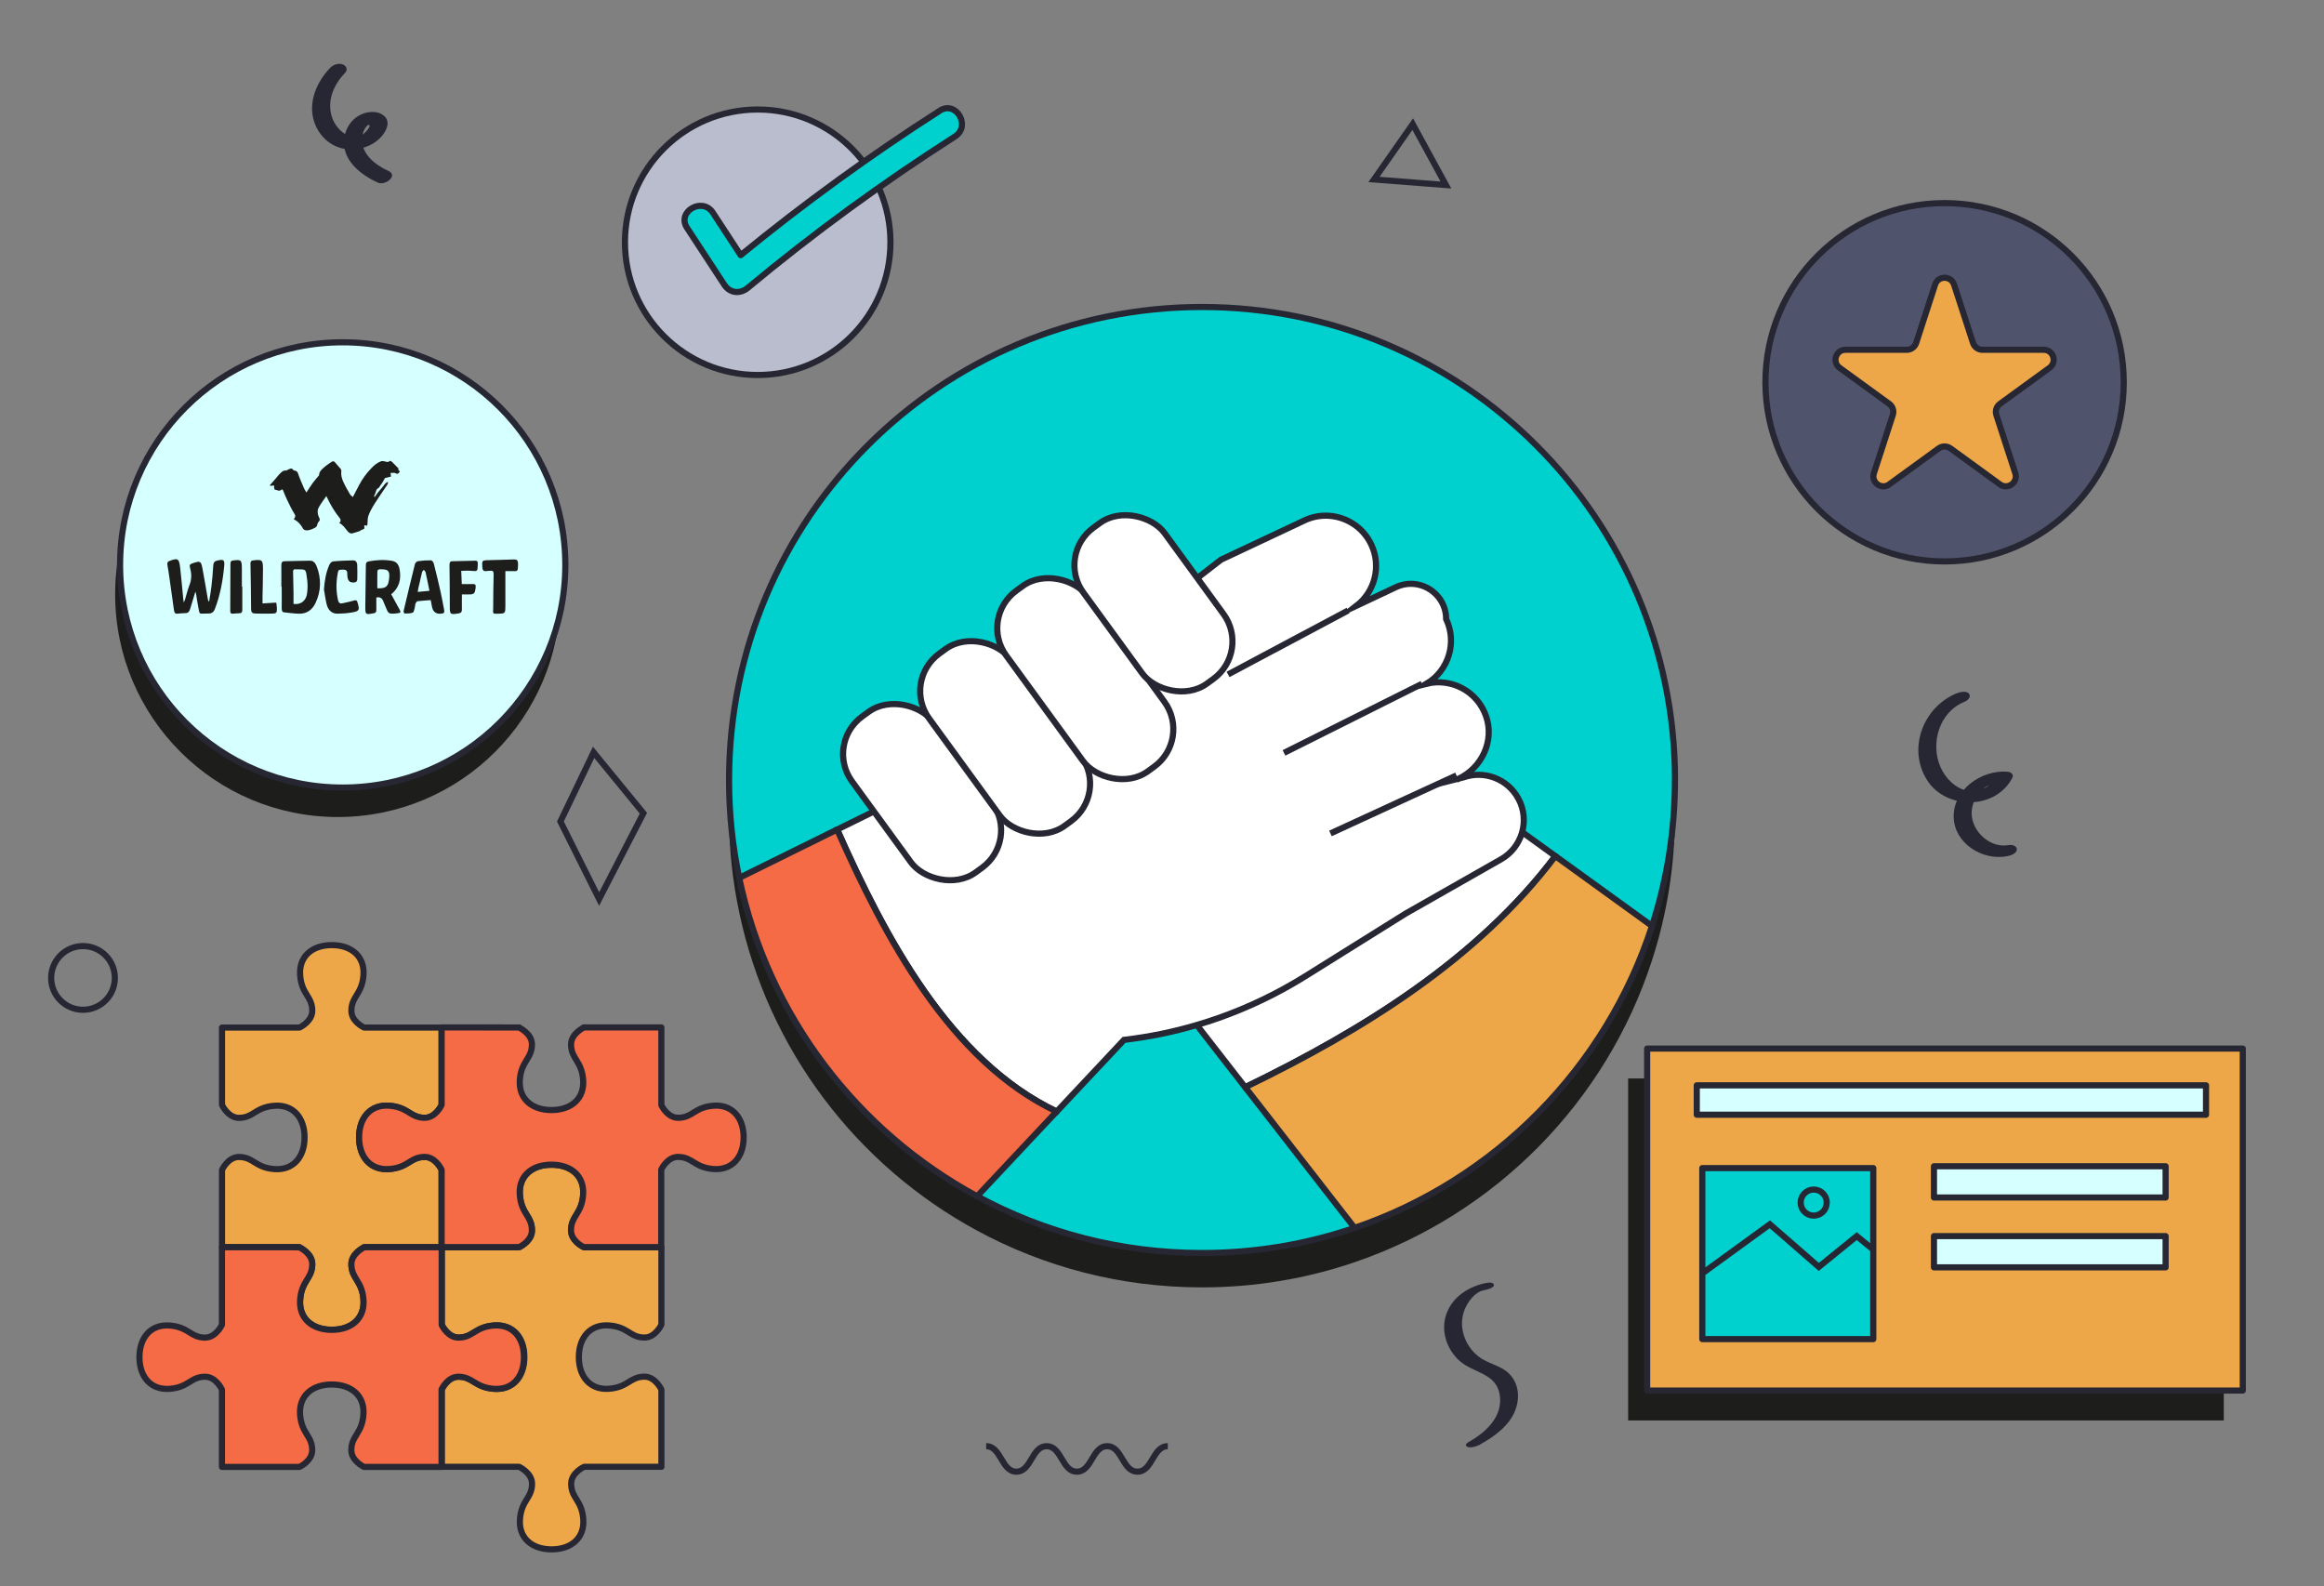 <?xml version="1.0" encoding="UTF-8"?>
<svg id="Layer_8" data-name="Layer 8" xmlns="http://www.w3.org/2000/svg" viewBox="0 0 378 258">
  <rect x="0" y="0" width="378" height="258" fill="#808080" stroke="none"/>
  <defs>
    <style>
      .cls-1 {
        fill: #262733;
      }

      .cls-2 {
        fill: #f46b45;
      }

      .cls-2, .cls-3, .cls-4, .cls-5, .cls-6, .cls-7, .cls-8, .cls-9 {
        stroke: #262733;
      }

      .cls-2, .cls-3, .cls-4, .cls-5, .cls-8, .cls-9 {
        stroke-linecap: round;
        stroke-linejoin: round;
      }

      .cls-10 {
        fill: #1d1d1b;
      }

      .cls-3 {
        fill: #eda749;
      }

      .cls-4 {
        fill: #4f546c;
      }

      .cls-5 {
        fill: #babdcd;
      }

      .cls-6 {
        fill: none;
      }

      .cls-6, .cls-7 {
        stroke-miterlimit: 10;
      }

      .cls-7 {
        fill: #fff;
      }

      .cls-8 {
        fill: #d6ffff;
      }

      .cls-9 {
        fill: #00d0ce;
      }
    </style>
  </defs>
  <circle class="cls-10" cx="54.94" cy="96.67" r="36.21"/>
  <path class="cls-10" d="M272.43,132.46c0,8.28-1.3,16.25-3.73,23.73-7.46,23.04-25.49,41.31-48.38,49.1-7.78,2.66-16.13,4.09-24.82,4.09-13.24,0-25.7-3.34-36.57-9.23-19.55-10.58-33.99-29.39-38.7-51.78-1.09-5.13-1.65-10.45-1.65-15.92,0-42.48,34.44-76.93,76.93-76.93s76.93,34.45,76.93,76.93Z"/>
  <path class="cls-9" d="M272.43,126.87c0,8.28-1.3,16.25-3.73,23.73-7.46,23.04-25.49,41.31-48.38,49.1-7.78,2.66-16.13,4.09-24.82,4.09-13.24,0-25.7-3.34-36.57-9.23-19.55-10.58-33.99-29.39-38.7-51.78-1.09-5.13-1.65-10.45-1.65-15.92,0-42.48,34.44-76.93,76.93-76.93s76.93,34.45,76.93,76.93Z"/>
  <path class="cls-7" d="M252.98,139.24l-7.22-5.22-27.69-20.02-29.05,38.51,2.31,9.92,3.32,4.27,7.88,10.13c19.23-9.33,37.81-20.83,50.45-37.59Z"/>
  <path class="cls-6" d="M160.4,235.21c2.46,0,2.46,4.14,4.92,4.14s2.46-4.14,4.92-4.14,2.46,4.14,4.92,4.14,2.46-4.14,4.92-4.14,2.46,4.14,4.93,4.14,2.46-4.14,4.93-4.14"/>
  <circle class="cls-8" cx="55.74" cy="91.88" r="36.21"/>
  <circle class="cls-5" cx="123.24" cy="39.4" r="21.59"/>
  <circle class="cls-4" cx="316.29" cy="62.17" r="29.14"/>
  <g>
    <rect class="cls-10" x="264.82" y="175.4" width="96.88" height="55.62"/>
    <rect class="cls-3" x="267.91" y="170.54" width="96.88" height="55.62"/>
    <rect class="cls-8" x="275.98" y="176.52" width="82.83" height="4.78"/>
    <rect class="cls-9" x="276.88" y="189.98" width="27.81" height="27.81"/>
    <rect class="cls-8" x="314.56" y="189.68" width="37.68" height="5.08"/>
    <rect class="cls-8" x="314.56" y="201.04" width="37.68" height="5.08"/>
    <polyline class="cls-6" points="277.09 206.95 287.87 199.12 295.83 206.05 302 201.04 304.82 203.35"/>
    <circle class="cls-6" cx="295" cy="195.59" r="2.12"/>
  </g>
  <g>
    <path class="cls-3" d="M99.04,215.57c3.12.22,3.41,1.95,5.76,1.97,1.8.02,2.77-2.08,2.78-2.11v-12.58h-12.62c-.32-.16-2.08-1.1-2.06-2.76.02-2.35,1.74-2.64,1.97-5.76.22-3-1.91-4.89-5.15-4.89s-5.37,1.89-5.15,4.89c.22,3.12,1.95,3.41,1.97,5.76.02,1.65-1.75,2.6-2.06,2.76h-12.62v12.58s.98,2.13,2.78,2.11c2.35-.02,2.64-1.74,5.76-1.97,3-.22,4.89,1.91,4.89,5.15s-1.89,5.37-4.89,5.15c-3.12-.22-3.41-1.95-5.76-1.97-1.8-.02-2.77,2.08-2.78,2.11v12.55h12.57s2.13.98,2.11,2.78c-.02,2.35-1.74,2.64-1.97,5.76-.22,3,1.91,4.89,5.15,4.89s5.37-1.89,5.15-4.89c-.22-3.12-1.95-3.41-1.97-5.76-.02-1.8,2.07-2.76,2.11-2.78h12.57v-12.55s-.98-2.13-2.78-2.11c-2.35.02-2.64,1.74-5.76,1.97-3,.22-4.89-1.91-4.89-5.15s1.89-5.37,4.89-5.15Z"/>
    <path class="cls-3" d="M63.29,179.84c3.12.22,3.41,1.95,5.76,1.97,1.8.02,2.77-2.08,2.78-2.11v-12.58h-12.62c-.32-.16-2.08-1.1-2.06-2.76.02-2.35,1.74-2.64,1.97-5.76.22-3-1.91-4.89-5.15-4.89s-5.37,1.89-5.15,4.89c.22,3.12,1.95,3.41,1.97,5.76.02,1.65-1.75,2.6-2.06,2.76h-12.62v12.58s.98,2.13,2.78,2.11c2.35-.02,2.64-1.74,5.76-1.97,3-.22,4.89,1.91,4.89,5.15s-1.89,5.37-4.89,5.15c-3.12-.22-3.41-1.95-5.76-1.97-1.8-.02-2.77,2.08-2.78,2.11v12.55h12.57s2.13.98,2.11,2.78c-.02,2.35-1.74,2.64-1.97,5.76-.22,3,1.91,4.89,5.15,4.89s5.37-1.89,5.15-4.89c-.22-3.12-1.95-3.41-1.97-5.76-.02-1.8,2.07-2.76,2.11-2.78h12.57v-12.55s-.98-2.13-2.78-2.11c-2.35.02-2.64,1.74-5.76,1.97-3,.22-4.89-1.91-4.89-5.15s1.89-5.37,4.89-5.15Z"/>
    <path class="cls-2" d="M80.35,215.58c-3.12.22-3.41,1.95-5.76,1.97-1.62.01-2.57-1.68-2.75-2.05v-12.65h-12.64.07s-2.13.98-2.12,2.79c.02,2.35,1.74,2.64,1.97,5.76.22,3-1.91,4.89-5.15,4.89s-5.37-1.89-5.15-4.89c.22-3.12,1.95-3.41,1.97-5.76.02-1.82-2.12-2.78-2.12-2.78h.07s-12.64-.01-12.64-.01v12.61c-.12.25-1.07,2.1-2.77,2.09-2.35-.02-2.64-1.74-5.76-1.97-3-.22-4.89,1.91-4.89,5.15s1.89,5.37,4.89,5.15c3.12-.22,3.41-1.95,5.76-1.97,1.69-.02,2.65,1.84,2.77,2.09v12.58h12.62c.32-.16,2.08-1.1,2.06-2.76-.02-2.35-1.74-2.64-1.97-5.76-.22-3,1.91-4.89,5.15-4.89s5.37,1.89,5.15,4.89c-.22,3.12-1.95,3.41-1.97,5.76-.02,1.65,1.75,2.6,2.06,2.76h12.62v-12.62c.18-.36,1.12-2.06,2.75-2.05,2.35.02,2.64,1.74,5.76,1.97,3,.22,4.89-1.91,4.89-5.15s-1.89-5.37-4.89-5.15Z"/>
    <path class="cls-2" d="M116.08,179.83c-3.12.22-3.41,1.95-5.76,1.97-1.62.01-2.57-1.68-2.75-2.05v-12.65h-12.64.07s-2.13.98-2.12,2.79c.02,2.35,1.74,2.64,1.97,5.76.22,3-1.91,4.89-5.15,4.89s-5.37-1.89-5.15-4.89c.22-3.12,1.95-3.41,1.97-5.76.02-1.82-2.12-2.78-2.12-2.78h.07s-12.64-.01-12.64-.01v12.61c-.12.25-1.07,2.1-2.77,2.09-2.35-.02-2.64-1.74-5.76-1.97-3-.22-4.89,1.91-4.89,5.15s1.89,5.37,4.89,5.15c3.12-.22,3.41-1.95,5.76-1.97,1.69-.02,2.65,1.84,2.77,2.09v12.58h12.62c.32-.16,2.08-1.1,2.06-2.76-.02-2.35-1.74-2.64-1.97-5.76-.22-3,1.91-4.89,5.15-4.89s5.37,1.89,5.15,4.89c-.22,3.12-1.95,3.41-1.97,5.76-.02,1.65,1.75,2.6,2.06,2.76h12.62v-12.62c.18-.36,1.12-2.06,2.75-2.05,2.35.02,2.64,1.74,5.76,1.97,3,.22,4.89-1.91,4.89-5.15s-1.89-5.37-4.89-5.15Z"/>
  </g>
  <path class="cls-9" d="M152.87,18c-11.25,7.19-22.06,15.05-32.4,23.5-1.51-2.3-3.01-4.6-4.52-6.91-1.71-2.61-5.93-.17-4.21,2.46,2.02,3.09,4.04,6.18,6.07,9.27.92,1.4,2.59,1.53,3.83.49,10.7-8.9,21.96-17.11,33.69-24.61,2.64-1.68.19-5.9-2.46-4.21Z"/>
  <path class="cls-3" d="M317.83,46.29l3.08,9.48c.22.67.84,1.12,1.54,1.12h9.96c1.57,0,2.22,2.01.95,2.93l-8.06,5.86c-.57.41-.8,1.14-.59,1.81l3.08,9.48c.48,1.49-1.22,2.73-2.49,1.81l-8.06-5.86c-.57-.41-1.34-.41-1.9,0l-8.06,5.86c-1.27.92-2.97-.32-2.49-1.81l3.08-9.48c.22-.67-.02-1.4-.59-1.81l-8.06-5.86c-1.27-.92-.62-2.93.95-2.93h9.96c.7,0,1.32-.45,1.54-1.12l3.08-9.48c.48-1.49,2.59-1.49,3.08,0Z"/>
  <path class="cls-1" d="M241.79,208.64c-2.85.58-5.53,2.21-6.54,5.08-.95,2.68.03,5.68,2.09,7.56,2.25,2.05,6.02,1.99,6.59,5.57.55,3.48-2.18,6.05-4.94,7.61-.38.21-.86.54-.33.85.48.27,1.61-.11,2.03-.35,2.35-1.32,4.83-3.05,5.8-5.68s.24-5.38-2.18-6.72c-1.27-.7-2.69-1.05-3.84-1.95s-1.97-2.12-2.39-3.49-.39-2.85.17-4.19c.52-1.24,1.64-2.78,3.04-3.07.35-.07,1.67-.33,1.69-.84s-.83-.44-1.18-.36h0Z"/>
  <path class="cls-1" d="M318.33,112.73c-5.54,2.21-8.16,9.08-4.85,14.21,3.09,4.78,11.11,4.81,13.82-.43.32-.61-.27-.96-.83-1-4.18-.32-8.83,2.92-8.7,7.41.12,4.26,4.67,7.08,8.63,6.34.55-.1,1.55-.36,1.63-1.06.07-.65-.79-.85-1.29-.76-2.76.51-5.49-1.7-5.98-4.4-.5-2.72,1.73-5.92,4.64-5.7l-.83-1c-.87,1.67-2.57,2.59-4.45,2.28-2.07-.34-3.7-2.04-4.51-3.89-1.68-3.87-.16-8.97,3.92-10.59.47-.19,1.13-.76.74-1.3s-1.44-.3-1.94-.11h0Z"/>
  <path class="cls-1" d="M53.72,11.02c-2.19,2.25-3.63,5.56-2.65,8.69.92,2.94,3.62,4.88,6.71,4.58,1.5-.15,2.98-.78,4.05-1.85.91-.91,1.86-2.6.6-3.63-1.14-.93-2.93-.68-4.11.02s-1.99,1.91-2.27,3.29c-.74,3.68,2.46,6.25,5.43,7.59,1.19.53,3.35-1.17,1.68-1.92-2.16-.97-4.52-2.81-4.25-5.46.05-.51.19-1.04.48-1.48.08-.11.41-.55.54-.54.7.07-.73,1.46-.94,1.59-2.1,1.19-4.28-.83-4.95-2.72-.95-2.67.2-5.39,2.09-7.33.48-.49.22-1.15-.37-1.37-.69-.27-1.56.04-2.05.55h0Z"/>
  <polygon class="cls-6" points="223.48 29.19 229.78 20.19 235.18 30.09 223.48 29.19"/>
  <polygon class="cls-6" points="91.15 133.61 96.55 122.36 104.65 132.26 97.45 146.22 91.15 133.61"/>
  <circle class="cls-6" cx="13.5" cy="159.05" r="5.18"/>
  <path class="cls-7" d="M246.96,129.89c-1.72-3.21-5.55-4.67-8.98-3.44-.53.19-.92.33-1.05.36l.29-.14c3.82-1.8,5.88-6.19,4.49-10.18-1.44-4.13-5.7-6.26-9.67-5.29,3.56-2.14,4.99-6.67,3.18-10.5,0-3.32-2.72-5.75-5.74-5.75-.8,0-1.64.17-2.44.55l-6.38,3.01c2.95-2.3,4.04-6.42,2.38-9.94-1.39-2.96-4.34-4.7-7.41-4.7-1.16,0-2.35.25-3.47.78l-13.56,6.38-46.68,36.12-15.75,7.77c7.79,17.57,18.39,37.64,35.71,45.86l10.94-11.66c4.03-.47,7.99-1.27,11.85-2.42,1.16-.34,2.32-.71,3.46-1.11,4.95-1.74,9.69-4.02,14.17-6.81l16.33-10.2,15.5-8.82c3.47-1.97,4.73-6.35,2.84-9.87Z"/>
  <path class="cls-2" d="M136.15,134.92l-15.92,7.86c4.71,22.4,19.15,41.2,38.7,51.78l12.93-13.78c-17.32-8.22-27.92-28.29-35.71-45.86Z"/>
  <path class="cls-6" d="M219.27,99.29c-6.51,3.47-13.02,6.93-19.53,10.4"/>
  <path class="cls-6" d="M208.84,122.45c7.48-3.75,14.97-7.5,22.45-11.24"/>
  <path class="cls-6" d="M216.4,135.55c6.83-3.15,13.67-6.3,20.5-9.44"/>
  <g>
    <rect class="cls-7" x="141.8" y="113.16" width="16.37" height="31.36" rx="7.54" ry="7.54" transform="translate(-47.11 113) rotate(-36.07)"/>
    <rect class="cls-7" x="155.3" y="102.61" width="16.37" height="34.64" rx="7.54" ry="7.54" transform="translate(-39.27 119.25) rotate(-36.07)"/>
    <rect class="cls-7" x="168.34" y="92.21" width="16.37" height="36.34" rx="7.54" ry="7.54" transform="translate(-31.15 125.09) rotate(-36.07)"/>
    <rect class="cls-7" x="179.42" y="82.45" width="16.37" height="31.36" rx="7.54" ry="7.54" transform="translate(-21.81 129.26) rotate(-36.07)"/>
  </g>
  <g id="Layer_1-2" data-name="Layer 1-2">
    <g id="surface1">
      <path class="cls-10" d="M55.12,85.11c.32-.23.36-.58.12-.87-.77-.95-1.41-2-1.95-3.14-.05-.11-.11-.22-.21-.42-.44.65-.89,1.22-1.24,1.85-.31.57-.16,1.2.11,1.76.12.25.06.37-.1.54-.11.12-.21.29-.24.46-.04.26-.15.42-.36.53-.47.25-.95.47-1.47.43-.17-.02-.4-.11-.48-.26-.37-.68-.84-1.21-1.51-1.53.07-.11.11-.18.15-.26.14-.23.11-.37-.05-.63-.44-.71-.81-1.48-1.18-2.25-.25-.51-.45-1.04-.67-1.56-.07-.17-.16-.21-.29-.1-.35.32-.7,0-1.05-.03-.04,0-.11-.21-.11-.32,0-.41,0-.42-.33-.31-.1.03-.21,0-.32,0-.02-.03-.03-.06-.04-.09.33-.38.67-.76,1-1.14.17-.2.32-.43.51-.61.32-.3.6-.7,1.1-.63.1.02.21-.09.32-.14.14-.06.29-.15.44-.18.09-.02.26,0,.29.07.2.39.72.14.89.66.28.84.65,1.64.99,2.45.1.24.26.46.4.71.35-.54.68-1.07,1.04-1.56.28-.39.61-.74.91-1.11.04-.05.11-.1.11-.16.02-.57.4-.88.73-1.19.4-.36.84-.65,1.28-.95.3-.2.47-.11.69.19.24.32.53.59.78.9.08.1.16.26.14.37-.09.64.07,1.23.32,1.77.32.71.7,1.37,1.09,2.03.11.19.31.3.47.44.31-.6.66-1.26,1-1.92.54-1.05,1.23-1.96,2.02-2.78.45-.48.95-.88,1.54-1.1.16-.06.36-.05.54-.01.3.06.59.25.88-.05.05-.05.28.05.38.14.38.37.74.76,1.16,1.18-.11,0-.18-.01-.23-.02.12.14.23.28.35.42-.19.26-.34.49-.65.3-.09-.05-.2-.09-.3-.09-.19,0-.38,0-.57.02.03.19.05.37.08.59-.27.06-.58.13-.89.21-.07.02-.13.09-.17.16-.11.18-.19.38-.31.56-.19.29-.39.57-.59.85-.01.02,0,.06-.02.06-.54.14-.42.82-.72,1.16-.04.05,0,.19,0,.39.24-.33.4-.59.59-.82.28-.35.58-.68.87-1.03.11-.13.19-.29.3-.4.11-.11.26-.18.39-.27.03.02.05.04.08.06-.04.12-.05.26-.11.36-.51.77-1.05,1.52-1.55,2.3-.59.91-1.21,1.79-1.57,2.86-.11.33-.09.71-.12,1.07-.02.15,0,.35-.07.43-.07.07-.25-.02-.42-.04.01-.03,0,0-.02.03-.09.21.17.56-.24.65-.23.05-.43.24-.65.32-.32.12-.66.19-.98.3-.41.14-.69-.11-.93-.41-.38-.47-.72-.99-1.28-1.24"/>
      <g>
        <path class="cls-10" d="M31.78,96.23c-.3.97-.58,1.86-.84,2.76-.13.46-.32.74-.8.73-.43,0-.85.05-1.28.09-.37.04-.51-.16-.56-.55-.25-1.81-.5-3.61-.76-5.41-.09-.65-.19-1.31-.31-1.96-.07-.38.06-.56.37-.67,1.33-.5,1.53-.4,1.71,1.16.2,1.69.33,3.38.5,5.07.01.14.04.27.08.54.1-.23.16-.34.2-.46.24-.8.43-1.62.73-2.39.34-.87.37-1.71.13-2.6-.18-.69-.12-.76.47-.96,1.17-.39,1.28-.34,1.53.99.31,1.65.58,3.3.87,4.95.02.12.06.23.19.35.13-.83.29-1.66.38-2.49.13-1.14.23-2.28.3-3.42.03-.55.29-.72.72-.81.98-.21,1.16-.09,1.05.98-.22,2.36-.65,4.67-1.49,6.87-.2.54-.52.78-1.01.78-.14,0-.29.01-.43.01-1.29,0-1,.22-1.3-1.16-.14-.66-.22-1.34-.33-2.01-.02-.12-.07-.23-.13-.41"/>
        <path class="cls-10" d="M47.74,98.22c1.15.17,2.04-.49,2.2-1.67.1-.71.12-1.47.03-2.18-.25-1.94-.09-1.75-1.89-1.78h-.05c-.3-.03-.37.15-.36.46.03,1.13.05,2.26.07,3.39,0,.59,0,1.18,0,1.79M45.76,95.42c0-1.15.02-2.3,0-3.44,0-.43.07-.69.5-.7,1.39-.03,2.79-.08,4.18-.09.49,0,.83.33,1.03.82.82,2.06.78,4.12-.17,6.1-.54,1.12-1.45,1.71-2.59,1.7-.82,0-1.64-.14-2.46-.21-.34-.03-.43-.26-.43-.63.02-1.18,0-2.37,0-3.55h-.05"/>
        <path class="cls-10" d="M61.36,95.68c1.41.05,1.79-.25,1.93-1.57.13-1.2-.11-1.5-1.18-1.52-.16,0-.32-.03-.47.02-.11.03-.26.17-.26.27-.02.92-.01,1.84-.01,2.81M63.63,96.65c.45.82.9,1.62,1.33,2.43.27.51.25.58-.29.66-.39.06-.79.09-1.18.04-.18-.02-.39-.23-.48-.42-.26-.53-.47-1.1-.7-1.65-.2-.47-.57-.65-1.1-.53,0,.65-.01,1.33,0,2.01,0,.36-.1.49-.42.55-1.37.25-1.39.26-1.37-1.3.02-2.17.06-4.34.09-6.51,0-.34.08-.55.39-.61,1.26-.25,2.52-.32,3.79-.12.71.11,1.13.51,1.29,1.33.32,1.69-.05,3.08-1.34,4.11"/>
        <path class="cls-10" d="M69.85,96.09c-.22-1.06-.41-2.05-.63-3.03-.03-.15-.2-.26-.3-.39-.09.14-.24.26-.28.42-.21.86-.4,1.73-.6,2.59-.04.18-.06.37-.1.59.66-.06,1.25-.12,1.9-.18M70.08,97.6c-.76.06-1.45.09-2.15.18-.12.01-.27.2-.33.34-.08.19-.06.43-.12.63-.09.31-.15.8-.33.88-.42.17-.9.14-1.36.15-.05,0-.17-.3-.14-.42.6-2.54,1.21-5.08,1.84-7.62.05-.2.31-.44.49-.47.71-.1,1.42-.15,2.13-.14.15,0,.39.3.44.5.4,1.55.77,3.1,1.12,4.66.2.9.36,1.82.54,2.73.13.65.06.75-.54.79-.8.06-1.28-.35-1.43-1.24-.05-.3-.11-.59-.18-.97"/>
        <path class="cls-10" d="M52.69,95.88c.1-1.4.32-2.74.86-3.98.11-.25.38-.56.59-.59,1.09-.11,2.18-.14,3.27-.17.44-.02.68.29.69.76.03.77.03,1.54.01,2.31,0,.34-.21.51-.51.52-.03,0-.06,0-.09,0-.62.04-.95-.29-1-.98,0-.11-.04-.22-.03-.32.06-.61-.2-.8-.72-.78-.74.02-.73-.02-.87.82-.24,1.38-.22,2.74.08,4.1.1.47.31.64.71.55.65-.14,1.31-.27,1.95-.46.31-.09.43,0,.52.32.37,1.23.31,1.41-.85,1.62-.78.14-1.58.2-2.37.21-.87.02-1.51-.48-1.77-1.42-.22-.81-.31-1.67-.47-2.51"/>
        <path class="cls-10" d="M75.02,92.82c.03.74.06,1.43.09,2.17.6,0,1.16.03,1.73,0,.45-.03.59.1.52.63-.11.87-.23,1.04-1.02,1.06-.38.01-.76,0-1.21,0,0,.81-.02,1.57,0,2.34.02.49-.12.69-.57.75-1.38.21-1.41.18-1.4-1.37,0-2.17-.02-4.34-.05-6.51,0-.37.08-.6.42-.61,1.27-.03,2.53-.06,3.8-.09.31,0,.42.19.38.52v.05c-.02,1.18-.03,1.18-1.07,1.08-.52-.05-1.04,0-1.64,0"/>
        <path class="cls-10" d="M82.2,92.89c0,1.95,0,3.81,0,5.68,0,1.15-.04,1.21-1.06,1.24-1.13.03-.93.05-.92-1.01,0-1.79.03-3.59.07-5.38,0-.44-.1-.64-.5-.59-.2.03-.42,0-.62.04-.45.08-.68-.03-.72-.64-.06-1.01-.06-1.09.84-1.12,1.45-.05,2.89-.06,4.34-.12.43-.02.62.17.63.64,0,.11,0,.22,0,.32-.03.94-.04.96-.87.94-.41,0-.82,0-1.2,0"/>
        <path class="cls-10" d="M42.7,98.14c.79-.04,1.5-.09,2.19-.13.03.05.06.08.07.11.23,1.85.02,1.65-1.18,1.68-.76.02-1.52,0-2.29-.02-.43,0-.64-.18-.65-.74,0-2.46-.06-4.91-.1-7.37,0-.34.11-.5.4-.52.05,0,.09-.02.14-.02,1.37-.16,1.5-.05,1.49,1.48,0,1.49-.04,2.98-.07,4.46,0,.32,0,.64,0,1.06"/>
        <path class="cls-10" d="M39.41,95.4c0,1.26,0,2.51,0,3.77,0,.38-.1.56-.45.57-.38,0-.76.05-1.14.07-.26.02-.37-.13-.37-.42.01-2.58.02-5.16.03-7.74,0-.31.13-.47.39-.49.05,0,.09-.02.14-.02,1.23-.14,1.32-.05,1.33,1.31,0,.99,0,1.97,0,2.96"/>
      </g>
    </g>
  </g>
  <path class="cls-3" d="M252.98,139.24c-12.64,16.75-31.22,28.26-50.45,37.59l17.79,22.87c22.88-7.79,40.92-26.07,48.38-49.1l-15.71-11.36Z"/>
</svg>